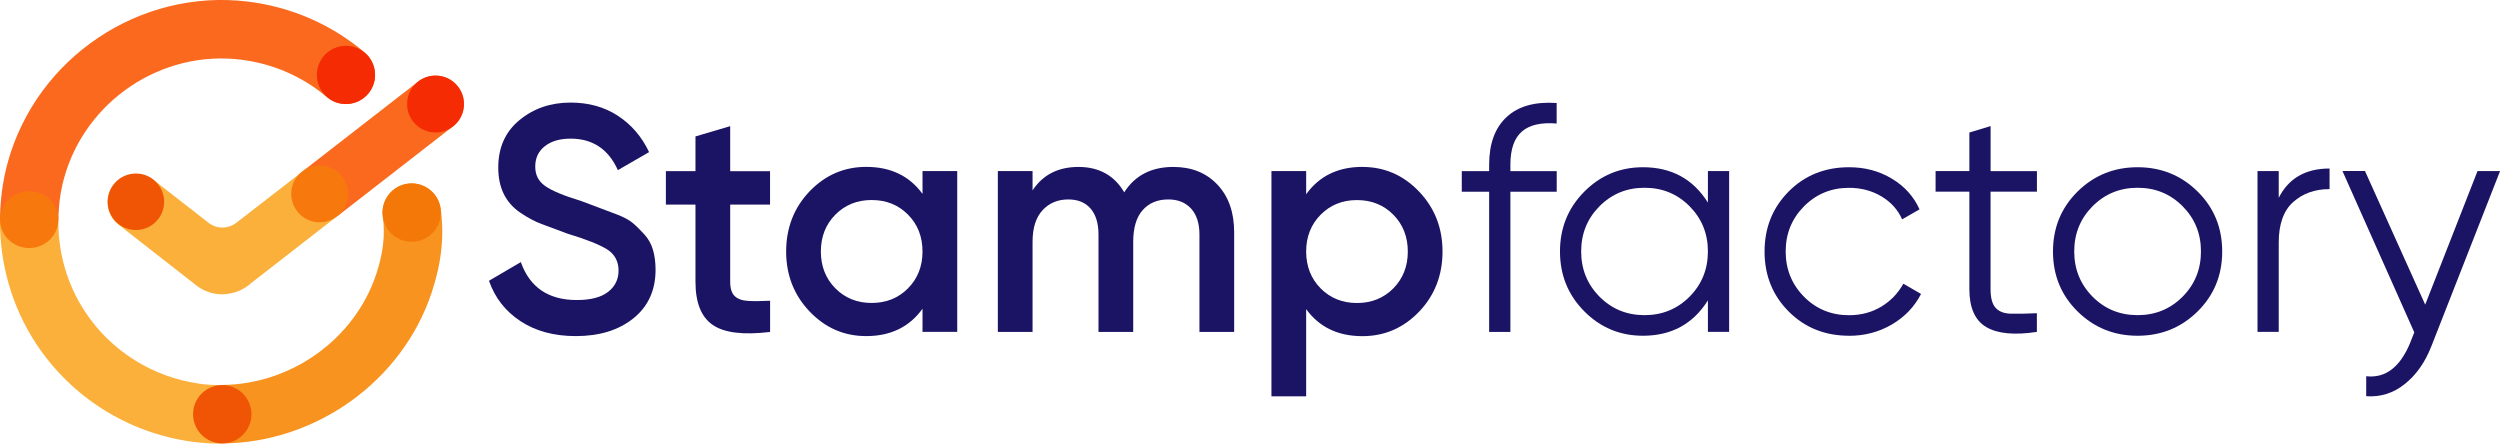 <?xml version="1.0" encoding="UTF-8"?>
<svg id="Ebene_2" data-name="Ebene 2" xmlns="http://www.w3.org/2000/svg" viewBox="0 0 428.45 76.02">
    <defs>
        <style>
            .cls-1 {
            fill: #f52b03;
            }

            .cls-2 {
            fill: #f47808;
            }

            .cls-3 {
            fill: #fa691d;
            }

            .cls-4 {
            fill: #f7931e;
            }

            .cls-5 {
            fill: #f7790e;
            }

            .cls-6 {
            fill: #fbb03b;
            }

            .cls-7 {
            fill: #ef5504;
            }

            .cls-8 {
            fill: #1b1464;
            }
        </style>
    </defs>
    <g id="Layer_1" data-name="Layer 1">
        <g>
            <g>
                <g>
                    <path class="cls-6" d="M34.21,65.76c-8.04-1.11-15.2-5.61-19.64-12.35-3.09-4.68-4.62-10.15-4.57-15.66H0c-.05,7.46,2.03,14.84,6.2,21.17,6.03,9.16,15.74,15.27,26.64,16.77,1.67,.23,3.33,.34,4.99,.34,.09,0,.18-.01,.27-.01v-10.03c-1.29,.01-2.59-.04-3.89-.22Z"/>
                    <path class="cls-4" d="M75.53,35.78c-.37-2.74-2.91-4.66-5.63-4.3-2.74,.37-4.66,2.89-4.29,5.63,.42,3.13,.07,6.25-1.11,9.81-3.73,11.3-14.69,18.96-26.4,19.05v10.03c15.95-.12,30.83-10.57,35.91-25.95,1.67-5.06,2.15-9.6,1.52-14.29Z"/>
                    <path class="cls-3" d="M10.99,30.49c3.66-13.21,16.68-21.93,30.25-20.27,5.51,.67,10.62,2.89,14.79,6.43,2.11,1.78,5.27,1.53,7.06-.58,1.79-2.11,1.53-5.27-.58-7.06C56.85,4.2,49.91,1.18,42.45,.27,23.98-1.98,6.3,9.87,1.33,27.82,.43,31.09,.02,34.42,0,37.74H10.01c.02-2.43,.32-4.86,.98-7.25Z"/>
                    <circle class="cls-1" cx="59.29" cy="12.84" r="4.99"/>
                    <path class="cls-5" d="M10,37.64c0,2.69-2.24,4.87-5,4.87s-5-2.18-5-4.87,2.24-4.87,5-4.87,5,2.18,5,4.87Z"/>
                    <path class="cls-7" d="M43.09,70.99c0,2.76-2.24,5-5,5s-5-2.24-5-5,2.24-5,5-5,5,2.24,5,5Z"/>
                    <path class="cls-2" d="M75.55,36.43c0,2.76-2.24,5-5,5s-5-2.24-5-5,2.24-5,5-5,5,2.24,5,5Z"/>
                </g>
                <g>
                    <path class="cls-6" d="M38.27,50.44c-1.85,.04-3.63-.61-5.01-1.83l-12.98-10.14c-1.01-.81-1.66-1.96-1.8-3.25s.22-2.56,1.02-3.58c.9-1.14,2.25-1.81,3.71-1.84,1.13-.02,2.24,.35,3.12,1.05l9.42,7.34c.7,.54,1.57,.83,2.45,.81,.84-.02,1.63-.3,2.29-.81l11.93-9.24,5.9,7.69-15.22,11.83c-1.34,1.23-3.05,1.91-4.84,1.95Z"/>
                    <path class="cls-3" d="M52.13,29.15l19.54-15.17c.83-.65,1.83-1,2.88-1.02,1.55-.03,2.99,.65,3.94,1.88,.8,1.03,1.15,2.3,.98,3.59-.16,1.29-.82,2.44-1.84,3.23l-19.71,15.31-5.79-7.82Z"/>
                    <path class="cls-7" d="M23.39,39.42c-2.67,.06-4.88-2.07-4.94-4.74-.05-2.67,2.07-4.88,4.74-4.94,2.67-.06,4.88,2.07,4.94,4.74,.06,2.67-2.07,4.88-4.74,4.94Z"/>
                    <path class="cls-5" d="M54.88,38.1c-2.69,.06-4.92-2.09-4.97-4.77-.06-2.69,2.09-4.92,4.77-4.97,2.69-.06,4.92,2.09,4.97,4.77,.06,2.69-2.09,4.92-4.77,4.97Z"/>
                    <path class="cls-1" d="M74.74,22.7c-2.69,.06-4.92-2.09-4.97-4.77-.06-2.69,2.08-4.92,4.77-4.97,2.69-.06,4.92,2.09,4.97,4.77,.06,2.69-2.08,4.92-4.77,4.97Z"/>
                </g>
            </g>
            <g>
                <path class="cls-8" d="M98.68,57.6c-3.71,0-6.86-.84-9.45-2.54-2.59-1.69-4.4-4-5.43-6.94l5.46-3.2c1.54,4.34,4.74,6.5,9.59,6.5,2.39,0,4.18-.47,5.37-1.4,1.19-.93,1.79-2.15,1.79-3.66s-.64-2.78-1.93-3.6c-1.29-.82-3.57-1.73-6.84-2.72-1.79-.67-3.27-1.22-4.43-1.65-1.16-.43-2.37-1.08-3.64-1.94-1.27-.86-2.21-1.94-2.84-3.22-.63-1.29-.94-2.79-.94-4.52,0-3.42,1.21-6.13,3.64-8.13,2.43-2,5.35-3,8.76-3,3.09,0,5.79,.75,8.1,2.26,2.31,1.51,4.1,3.58,5.35,6.23l-5.35,3.09c-1.62-3.6-4.32-5.4-8.1-5.4-1.84,0-3.31,.43-4.41,1.29-1.1,.86-1.65,2.03-1.65,3.5s.56,2.51,1.69,3.32c1.13,.81,3.17,1.66,6.13,2.56,1.44,.54,2.5,.94,3.17,1.19,.67,.25,1.63,.61,2.89,1.09,1.25,.47,2.19,.97,2.81,1.49,.62,.52,1.28,1.17,1.99,1.95,.71,.78,1.21,1.68,1.5,2.68,.29,1,.44,2.14,.44,3.41,0,3.49-1.26,6.26-3.78,8.3-2.52,2.04-5.82,3.06-9.89,3.06Z"/>
                <path class="cls-8" d="M131.97,35.06h-6.83v13.23c0,1.14,.26,1.96,.77,2.45,.51,.5,1.28,.77,2.29,.83,1.01,.06,2.27,.05,3.78-.03v5.35c-4.56,.55-7.83,.16-9.81-1.19-1.98-1.34-2.98-3.81-2.98-7.41v-13.23h-5.07v-5.73h5.07v-5.95l5.95-1.76v7.72h6.83v5.73Z"/>
                <path class="cls-8" d="M158.1,29.32h5.95v27.56h-5.95v-3.97c-2.24,3.12-5.46,4.69-9.65,4.69-3.79,0-7.02-1.41-9.7-4.22-2.68-2.81-4.02-6.24-4.02-10.28s1.34-7.51,4.02-10.31c2.68-2.79,5.92-4.19,9.7-4.19,4.19,0,7.4,1.54,9.65,4.63v-3.91Zm-14.94,20.09c1.65,1.67,3.73,2.51,6.23,2.51s4.58-.84,6.23-2.51c1.65-1.67,2.48-3.78,2.48-6.31s-.83-4.64-2.48-6.31c-1.65-1.67-3.73-2.51-6.23-2.51s-4.57,.84-6.23,2.51c-1.65,1.67-2.48,3.78-2.48,6.31s.83,4.64,2.48,6.31Z"/>
                <path class="cls-8" d="M201.09,28.61c3.12,0,5.64,1.01,7.55,3.03,1.91,2.02,2.87,4.74,2.87,8.16v17.09h-5.95v-16.7c0-1.91-.48-3.39-1.43-4.44-.96-1.05-2.26-1.57-3.91-1.57-1.84,0-3.3,.61-4.38,1.82-1.08,1.21-1.63,3.03-1.63,5.46v15.43h-5.95v-16.7c0-1.91-.45-3.39-1.35-4.44-.9-1.05-2.18-1.57-3.83-1.57-1.8,0-3.27,.62-4.41,1.85-1.14,1.23-1.71,3.04-1.71,5.43v15.43h-5.95V29.32h5.95v3.31c1.76-2.68,4.39-4.02,7.88-4.02s6.14,1.45,7.83,4.35c1.84-2.9,4.65-4.35,8.43-4.35Z"/>
                <path class="cls-8" d="M233.5,28.61c3.78,0,7.02,1.41,9.7,4.22,2.68,2.81,4.02,6.24,4.02,10.28s-1.34,7.52-4.02,10.31c-2.68,2.79-5.92,4.19-9.7,4.19-4.19,0-7.4-1.54-9.65-4.63v14.94h-5.95V29.32h5.95v3.97c2.24-3.12,5.46-4.69,9.65-4.69Zm-7.17,20.81c1.65,1.67,3.73,2.51,6.23,2.51s4.57-.84,6.23-2.51c1.65-1.67,2.48-3.78,2.48-6.31s-.83-4.64-2.48-6.31c-1.65-1.67-3.73-2.51-6.23-2.51s-4.58,.84-6.23,2.51c-1.65,1.67-2.48,3.78-2.48,6.31s.83,4.64,2.48,6.31Z"/>
                <path class="cls-8" d="M266.79,21.17c-2.68-.22-4.68,.24-5.98,1.38-1.3,1.14-1.96,3.03-1.96,5.68v1.1h7.94v3.53h-7.94v24.03h-3.64v-24.03h-4.69v-3.53h4.69v-1.1c0-3.6,1-6.33,3-8.18,2-1.86,4.86-2.65,8.57-2.4v3.53Z"/>
                <path class="cls-8" d="M292.7,29.32h3.64v27.56h-3.64v-5.4c-2.54,4.04-6.25,6.06-11.13,6.06-3.93,0-7.29-1.4-10.06-4.19-2.77-2.79-4.16-6.21-4.16-10.25s1.39-7.46,4.16-10.25c2.77-2.79,6.13-4.19,10.06-4.19,4.89,0,8.6,2.02,11.13,6.06v-5.4Zm-18.58,21.52c2.09,2.11,4.67,3.17,7.72,3.17s5.62-1.06,7.72-3.17c2.09-2.11,3.14-4.69,3.14-7.75s-1.05-5.63-3.14-7.74c-2.09-2.11-4.67-3.17-7.72-3.17s-5.62,1.06-7.72,3.17c-2.09,2.11-3.14,4.69-3.14,7.74s1.05,5.63,3.14,7.75Z"/>
                <path class="cls-8" d="M316.9,57.54c-4.15,0-7.61-1.39-10.36-4.16-2.76-2.77-4.13-6.2-4.13-10.28s1.38-7.5,4.13-10.28c2.76-2.77,6.21-4.16,10.36-4.16,2.72,0,5.16,.65,7.33,1.96,2.17,1.3,3.75,3.06,4.74,5.26l-2.98,1.71c-.74-1.65-1.92-2.97-3.56-3.94-1.63-.97-3.48-1.46-5.54-1.46-3.05,0-5.62,1.06-7.72,3.17-2.09,2.11-3.14,4.69-3.14,7.74s1.05,5.63,3.14,7.75c2.09,2.11,4.67,3.17,7.72,3.17,2.06,0,3.89-.49,5.51-1.46,1.62-.97,2.88-2.29,3.8-3.94l3.03,1.76c-1.14,2.21-2.81,3.95-5.02,5.24-2.21,1.29-4.65,1.93-7.33,1.93Z"/>
                <path class="cls-8" d="M349.08,32.85h-7.94v16.7c0,1.51,.29,2.58,.88,3.22,.59,.64,1.47,.97,2.65,.99,1.18,.02,2.65,0,4.41-.08v3.2c-3.86,.59-6.75,.31-8.68-.83-1.93-1.14-2.89-3.31-2.89-6.5v-16.7h-5.79v-3.53h5.79v-6.61l3.64-1.1v7.72h7.94v3.53Z"/>
                <path class="cls-8" d="M376.62,53.38c-2.81,2.77-6.24,4.16-10.28,4.16s-7.47-1.39-10.28-4.16c-2.81-2.77-4.22-6.2-4.22-10.28s1.41-7.5,4.22-10.28c2.81-2.77,6.24-4.16,10.28-4.16s7.47,1.39,10.28,4.16c2.81,2.77,4.22,6.2,4.22,10.28s-1.41,7.51-4.22,10.28Zm-18-2.54c2.09,2.11,4.67,3.17,7.72,3.17s5.62-1.06,7.72-3.17c2.09-2.11,3.14-4.69,3.14-7.75s-1.05-5.63-3.14-7.74c-2.09-2.11-4.67-3.17-7.72-3.17s-5.62,1.06-7.72,3.17c-2.09,2.11-3.14,4.69-3.14,7.74s1.05,5.63,3.14,7.75Z"/>
                <path class="cls-8" d="M390.53,33.9c1.69-3.34,4.59-5.02,8.71-5.02v3.53c-2.5,0-4.58,.74-6.23,2.21-1.65,1.47-2.48,3.79-2.48,6.94v15.32h-3.64V29.32h3.64v4.57Z"/>
                <path class="cls-8" d="M424.6,29.32h3.86l-11.8,30.09c-1.07,2.72-2.58,4.86-4.55,6.42-1.96,1.56-4.16,2.25-6.59,2.07v-3.42c3.3,.37,5.81-1.55,7.54-5.74l.7-1.78-12.31-27.65h3.86l10.32,22.9,8.97-22.9Z"/>
            </g>
        </g>
    </g>
</svg>